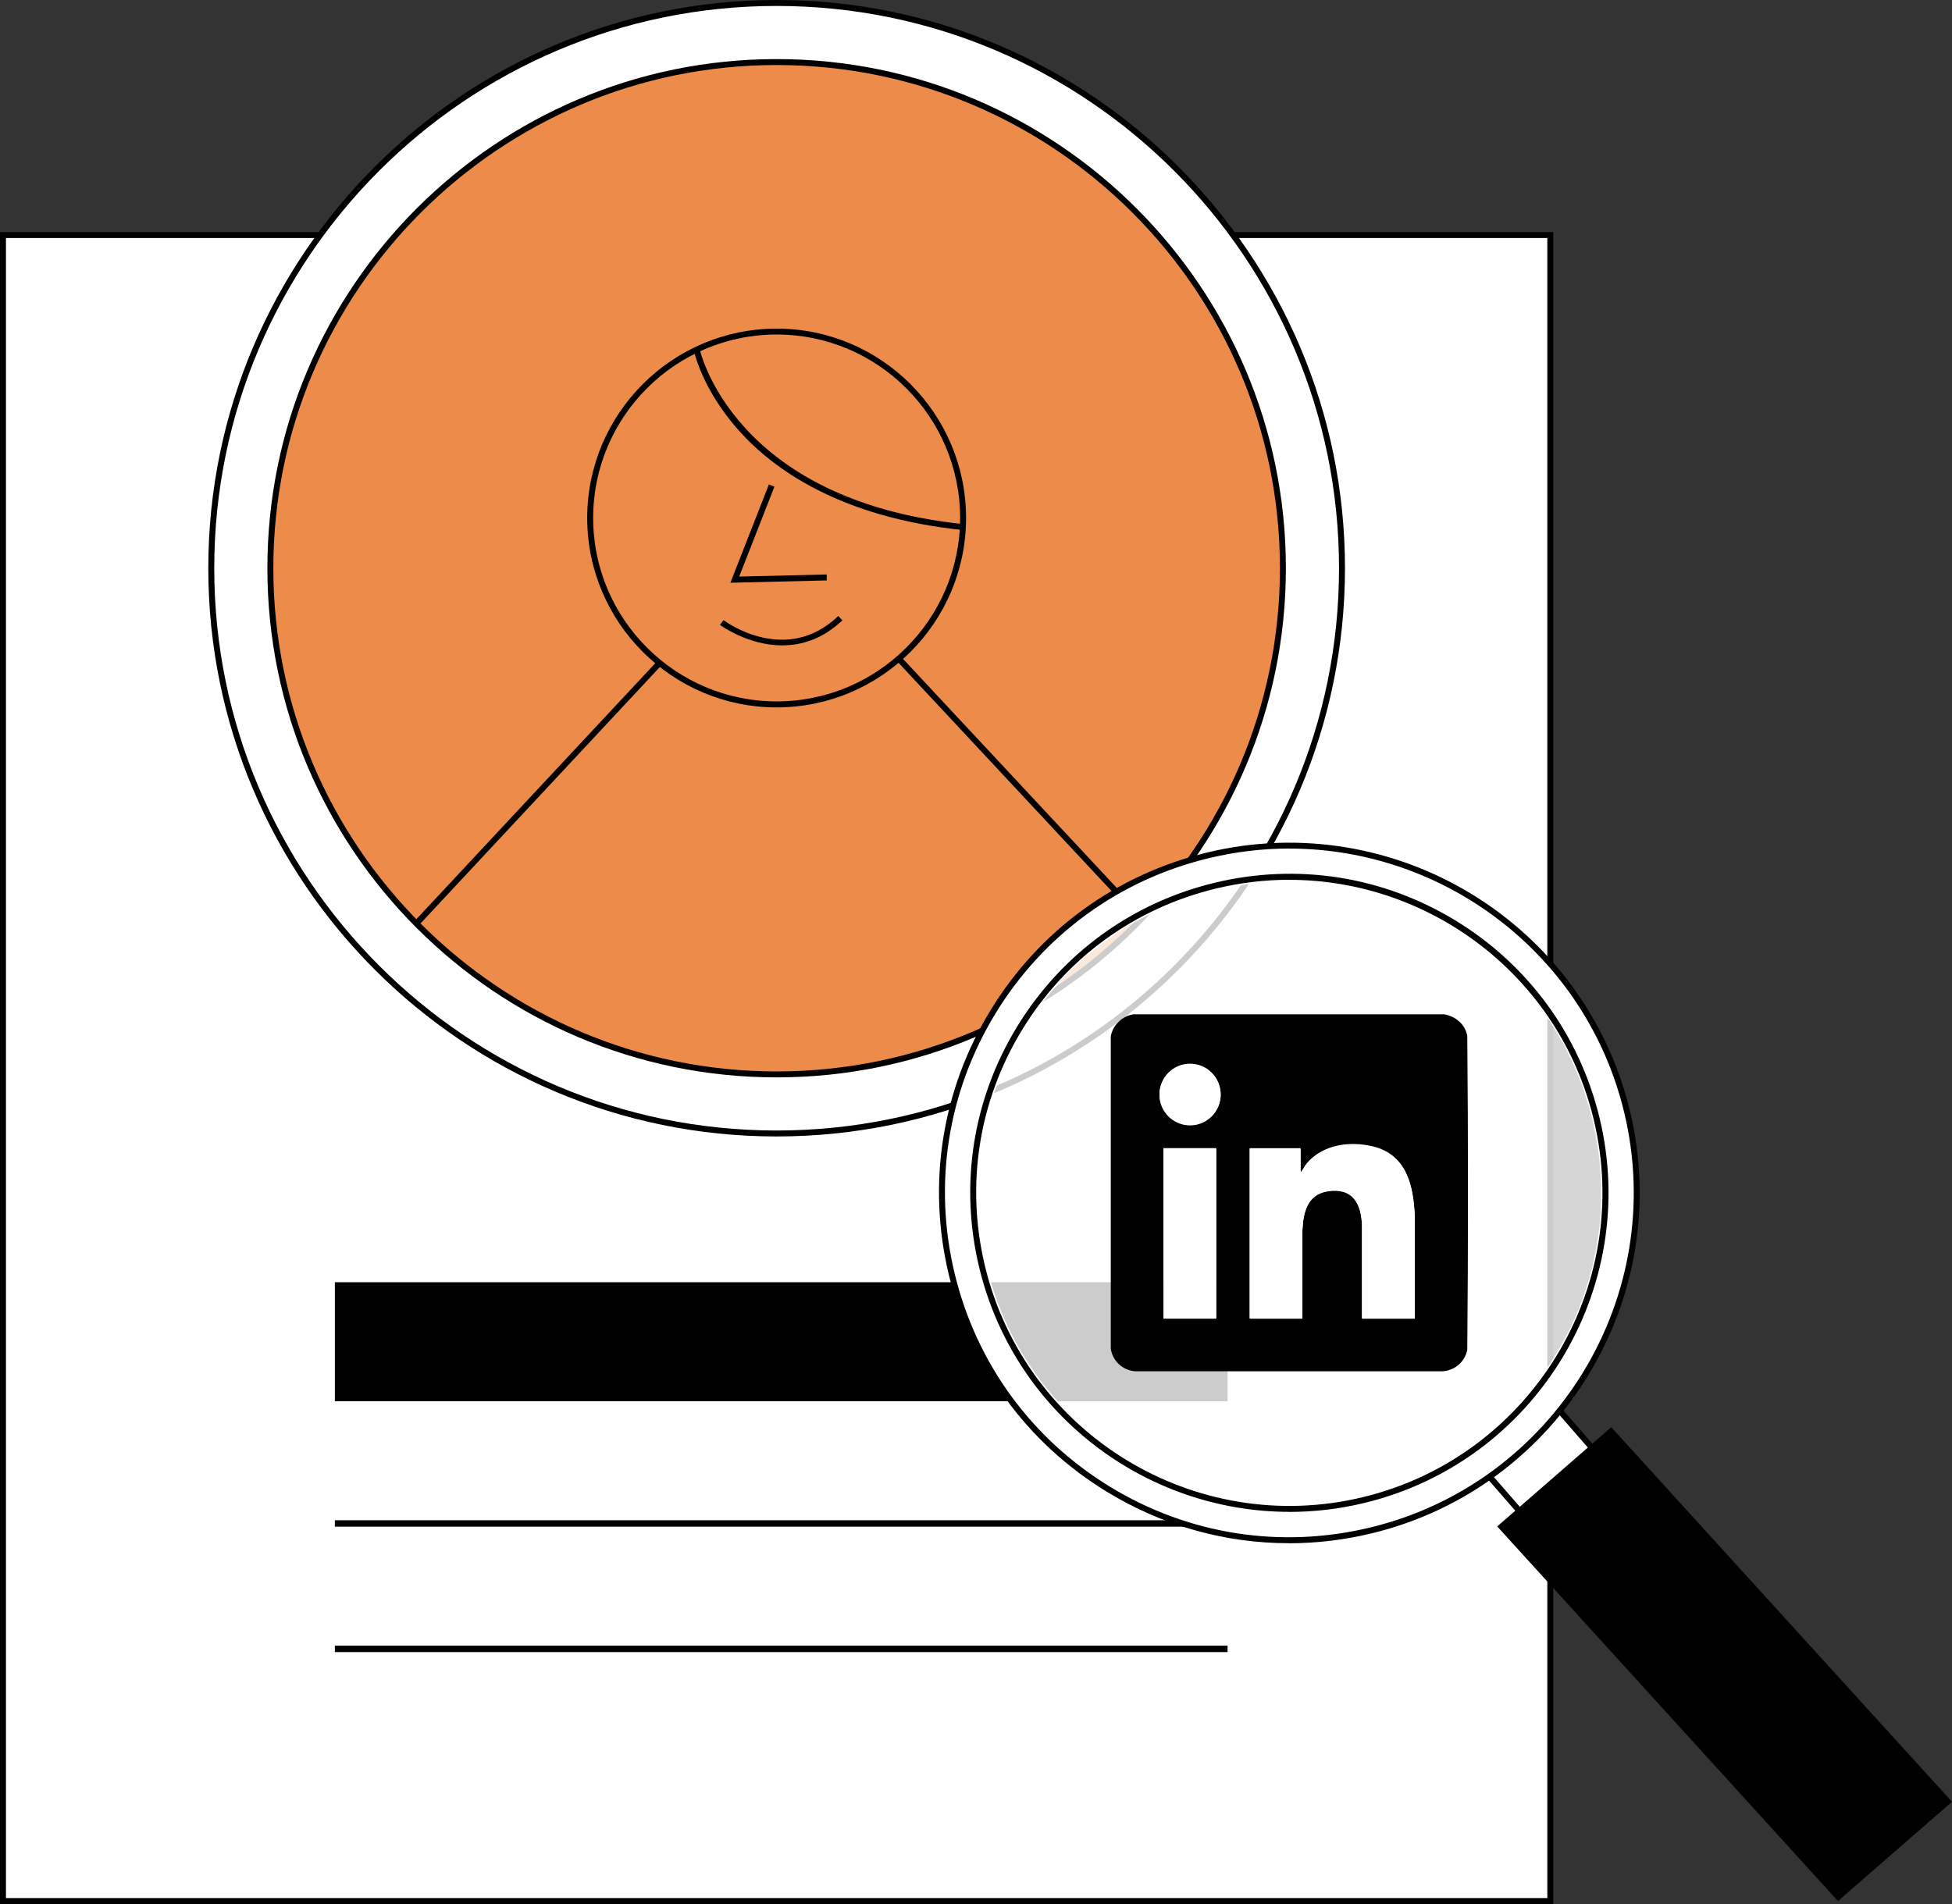 <?xml version="1.0" encoding="UTF-8"?>
<svg id="Layer_2" data-name="Layer 2" xmlns="http://www.w3.org/2000/svg" viewBox="0 0 328 320">
  <rect x="0" y="0" width="328" height="320" fill="#333333" stroke="none"/>
  <defs>
    <style>
      .cls-1 {
        fill: #ed8c4a;
      }

      .cls-2 {
        opacity: .8;
      }

      .cls-2, .cls-3 {
        fill: #fff;
      }
    </style>
  </defs>
  <g id="Layer_1-2" data-name="Layer 1">
    <g>
      <g>
        <g>
          <rect class="cls-3" x=".5" y="39.5" width="260" height="280"/>
          <path d="M261,320H0V39h261v281ZM1,319h259V40H1v279Z"/>
        </g>
        <g>
          <g>
            <circle class="cls-3" cx="130.5" cy="95.5" r="95"/>
            <path d="M130.5,191c-52.66,0-95.5-42.84-95.5-95.5S77.84,0,130.5,0s95.5,42.84,95.5,95.5-42.84,95.5-95.5,95.5ZM130.5,1c-52.11,0-94.5,42.39-94.5,94.5s42.39,94.5,94.5,94.5,94.5-42.39,94.5-94.5S182.61,1,130.5,1Z"/>
          </g>
          <g>
            <circle class="cls-1" cx="130.5" cy="95.5" r="85.07"/>
            <path d="M130.5,181.07c-47.18,0-85.57-38.39-85.57-85.57S83.32,9.93,130.5,9.93s85.57,38.39,85.57,85.57-38.39,85.57-85.57,85.57ZM130.5,10.93c-46.63,0-84.57,37.94-84.57,84.57s37.94,84.57,84.57,84.57,84.57-37.94,84.57-84.57S177.13,10.93,130.5,10.93Z"/>
          </g>
          <path d="M130.5,118.89c-17.55,0-31.83-14.28-31.83-31.83s14.28-31.83,31.83-31.83,31.83,14.28,31.83,31.83-14.28,31.83-31.83,31.83ZM130.5,56.22c-17,0-30.83,13.83-30.83,30.83s13.83,30.83,30.83,30.83,30.83-13.83,30.83-30.83-13.83-30.83-30.83-30.83Z"/>
          <rect x="170.93" y="102.69" width="1" height="59.8" transform="translate(-44.37 152.59) rotate(-43.02)"/>
          <rect x="60.5" y="132.82" width="59.8" height="1" transform="translate(-68.75 108.45) rotate(-46.98)"/>
          <path d="M131.47,108.47c-5.8,0-10.42-3.39-10.49-3.45l.6-.8c.42.32,10.5,7.68,19.28-.69l.69.72c-3.34,3.18-6.88,4.21-10.08,4.21Z"/>
          <polygon points="122.73 97.94 129.2 81.42 130.13 81.79 124.21 96.9 138.91 96.55 138.93 97.55 122.73 97.94"/>
          <path d="M161.74,89.08c-20.59-2.15-31.77-10.23-37.52-16.64-6.25-6.97-7.59-13.34-7.64-13.61l.98-.2c.05.25,5.58,25.4,44.28,29.45l-.1.99Z"/>
        </g>
        <rect x="56.27" y="255.5" width="150" height="1.08"/>
        <rect x="56.27" y="276.58" width="150" height="1.08"/>
        <rect x="56.27" y="215.5" width="150" height="20"/>
      </g>
      <g>
        <g>
          <rect class="cls-3" x="253.64" y="237.86" width="10.86" height="16.16" transform="translate(274.57 -110.94) rotate(48.98)"/>
          <path d="M256.49,256.05l-7.79-8.95,12.95-11.26,7.79,8.95-12.95,11.26ZM250.12,247.2l6.47,7.44,11.44-9.95-6.47-7.44-11.44,9.95Z"/>
        </g>
        <polygon points="328 302.82 270.74 239.86 251.58 256.54 308.84 319.5 328 302.82"/>
        <circle class="cls-2" cx="216.66" cy="200.48" r="58.36"/>
        <path class="cls-3" d="M216.71,148.1c11.54,0,22.94,3.92,32.11,11.05,9.44,7.34,15.92,17.37,18.74,29.02,3.29,13.59,1.08,27.65-6.21,39.59s-18.79,20.32-32.38,23.6c-4.06.98-8.21,1.48-12.35,1.48-11.54,0-22.94-3.92-32.11-11.05-9.44-7.34-15.92-17.37-18.74-29.02-3.29-13.59-1.08-27.65,6.21-39.59s18.79-20.32,32.38-23.6c4.06-.98,8.21-1.48,12.35-1.48M216.71,142.1c-4.54,0-9.15.53-13.76,1.65-31.33,7.57-50.59,39.11-43.02,70.43,6.46,26.72,30.35,44.66,56.68,44.66,4.54,0,9.15-.53,13.76-1.65,31.33-7.57,50.59-39.11,43.02-70.43-6.46-26.72-30.35-44.66-56.68-44.66h0Z"/>
        <path d="M216.55,259.36c-10.69,0-21.21-2.93-30.57-8.65-13.42-8.19-22.84-21.12-26.53-36.4-3.69-15.28-1.21-31.09,6.98-44.5,8.19-13.42,21.12-22.84,36.4-26.53,31.55-7.62,63.41,11.84,71.04,43.38,7.62,31.55-11.84,63.41-43.38,71.04-4.62,1.12-9.3,1.67-13.93,1.67ZM216.66,142.61c-4.49,0-9.04.53-13.59,1.63-15.02,3.63-27.73,12.89-35.79,26.08-8.05,13.19-10.49,28.73-6.86,43.75,3.63,15.02,12.89,27.73,26.08,35.79,13.19,8.06,28.73,10.49,43.75,6.86l.12.49-.12-.49c31.01-7.49,50.14-38.82,42.65-69.83-6.4-26.46-30.14-44.27-56.24-44.27Z"/>
        <path d="M216.66,254.09c-24.18,0-46.18-16.5-52.11-41.02-3.36-13.92-1.11-28.31,6.36-40.53s19.24-20.8,33.16-24.17c13.92-3.36,28.31-1.11,40.54,6.36,12.22,7.46,20.8,19.24,24.17,33.16,6.94,28.73-10.78,57.76-39.51,64.7h0c-4.21,1.02-8.44,1.51-12.59,1.51ZM216.66,147.86c-4.08,0-8.22.48-12.36,1.48-13.66,3.3-25.22,11.72-32.54,23.72-7.32,11.99-9.54,26.12-6.24,39.78,6.81,28.2,35.3,45.59,63.49,38.78,28.2-6.81,45.59-35.3,38.78-63.49-5.81-24.06-27.41-40.26-51.14-40.26Z"/>
        <g>
          <path d="M242.72,170.48c1.91.36,3.45,1.65,3.83,3.6.16,17.58.16,35.21,0,52.79-.41,2.03-2.11,3.47-4.17,3.6h-51.61c-2.1-.15-3.83-1.72-4.12-3.81v-52.45c.27-1.87,1.96-3.52,3.85-3.74h52.22ZM205.11,183.91c0-2.84-2.3-5.14-5.14-5.14s-5.14,2.3-5.14,5.14,2.3,5.14,5.14,5.14,5.14-2.3,5.14-5.14ZM237.72,221.54v-17.14c-.21-5.14-1.34-10.33-6.99-11.72-3.87-.95-8.41-.36-11.11,2.79-.35.41-.59.92-.9,1.33-.05.06,0,.14-.18.1v-3.93h-8.55v28.57h8.86v-14.83c.14-3.03.83-6.05,4.29-6.57,4.18-.63,5.61,2.07,5.73,5.8v15.6s8.85,0,8.85,0ZM204.36,192.96h-8.86v28.57h8.86v-28.57Z"/>
          <path class="cls-3" d="M237.72,221.63h-8.86v-15.6c-.12-3.73-1.55-6.43-5.73-5.8-3.45.52-4.15,3.55-4.29,6.57v14.83s-8.85,0-8.85,0v-28.57h8.55v3.93c.18.04.13-.03.18-.1.31-.4.55-.91.9-1.33,2.7-3.15,7.24-3.74,11.11-2.79,5.66,1.39,6.78,6.58,7,11.72v17.14Z"/>
          <g>
            <rect class="cls-3" x="195.51" y="193.06" width="8.86" height="28.57"/>
            <circle class="cls-3" cx="199.97" cy="184" r="5.14"/>
          </g>
        </g>
      </g>
    </g>
  </g>
</svg>
